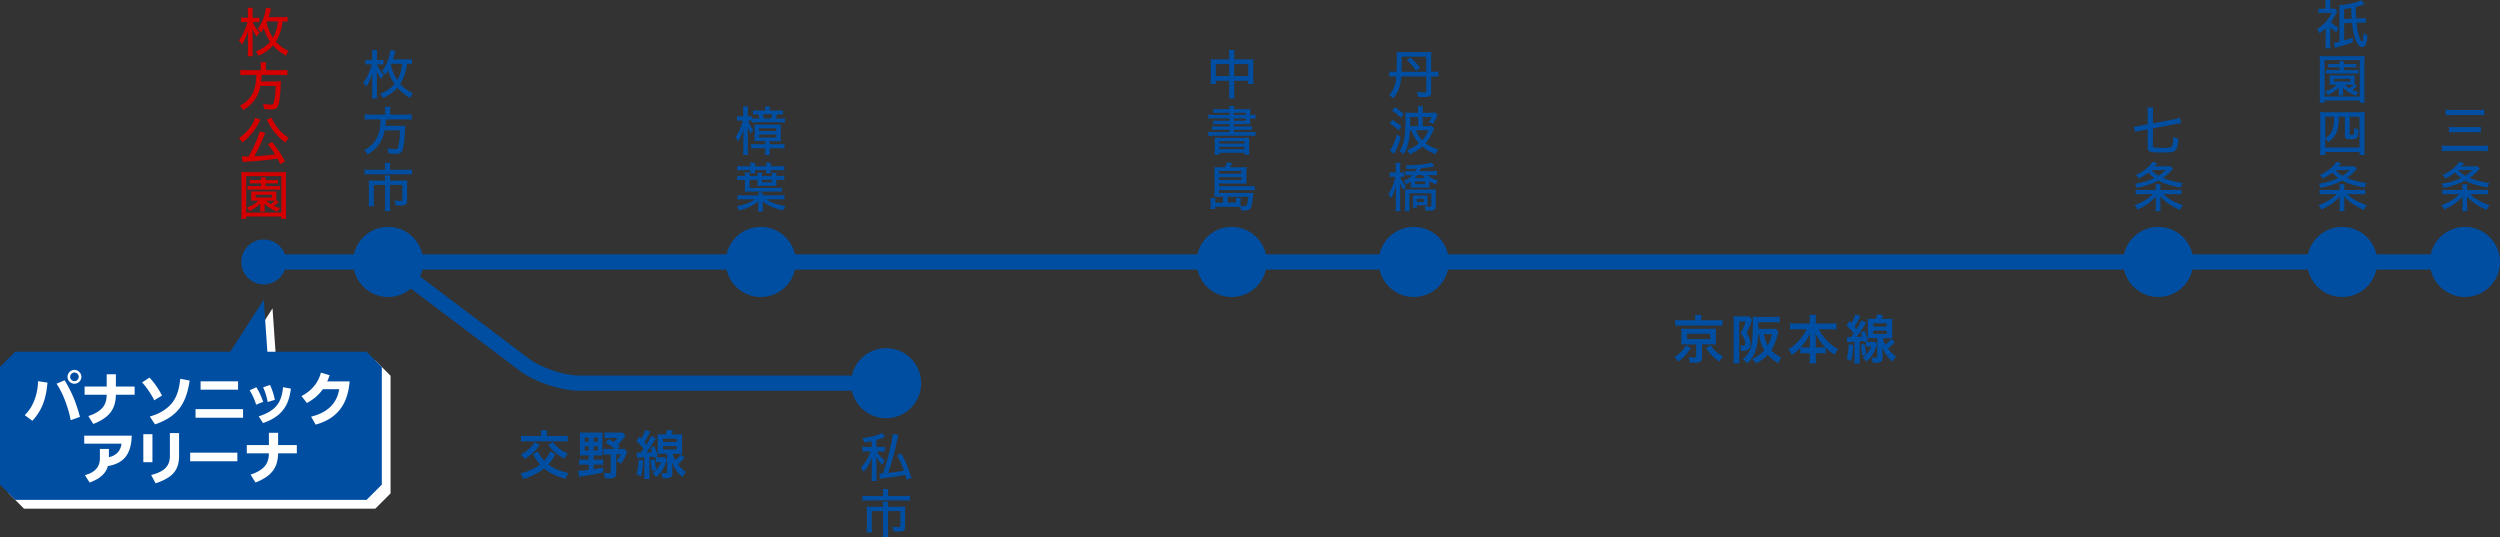 <svg id="_レイヤー_2" data-name="レイヤー 2" xmlns="http://www.w3.org/2000/svg" viewBox="0 0 465.75 100.09"><rect x="0" y="0" width="465.75" height="100.09" fill="#333333" stroke="none"/><defs><style>.cls-1{fill:#fff}.cls-2{fill:#d40000}.cls-3{fill:none;stroke:#004ea2;stroke-miterlimit:10;stroke-width:2.83px}.cls-4{fill:#004ea2}</style></defs><g id="_レイヤー_1-2" data-name="レイヤー 1"><path class="cls-4" d="M314.99 64.84c-.75 1.17-1.23 1.69-2.36 2.52a3.61 3.61 0 0 0-.7-.85c.63-.39.91-.61 1.29-.99.36-.37.54-.63.86-1.2l.91.52zm.85-5.46c0-.26-.02-.49-.06-.71h1.21c-.04.19-.06.41-.06.71v.29h2.81c.51 0 .85-.02 1.15-.06v1.09c-.27-.04-.54-.05-1.08-.05h-6.65c-.53 0-.77 0-1.06.05v-1.09c.29.04.65.06 1.18.06h2.56v-.29zm-1.76 4.77c-.43 0-.62 0-.88.03.03-.25.04-.43.04-.77v-1.93c0-.02 0-.07-.02-.14v-.12q.08 0 .23.01c.09 0 .41.02.65.02h4.71q.68 0 .89-.03c-.03.23-.04.43-.04.79v1.4c0 .34.01.51.03.77-.23-.02-.51-.03-.89-.03h-1.71v2.45c0 .76-.32.97-1.48.97h-.79c-.05-.43-.12-.68-.29-1.04.42.06.73.08 1.07.08s.4-.04.4-.21v-2.24h-1.9zm.2-.97h4.32v-1h-4.32v1zm4.42 1.14c.38.57.58.82.97 1.18.41.36.71.57 1.35.92-.3.32-.48.56-.69.94-.68-.46-.96-.7-1.46-1.21a9.7 9.7 0 0 1-1.02-1.28l.85-.55zM322.98 59.85c0-.35 0-.67-.04-.94.2.02.37.03.64.03h1.69c.32 0 .47 0 .65-.04l.51.73q-.05.09-.1.21s0 .04-.03.08c0 .02-.03.1-.07.21-.2.55-.42 1.03-.85 1.87.5.78.72 1.38.72 2.01 0 .96-.46 1.37-1.54 1.37h-.2c-.01-.5-.05-.72-.2-1 .34.03.4.03.48.03.19 0 .31-.02.36-.05.09-.06.14-.2.14-.37 0-.23-.06-.5-.16-.78-.16-.41-.31-.65-.73-1.12.43-.71.64-1.19.97-2.21h-1.21v6.78c0 .39 0 .69.05 1.01h-1.14c.04-.28.06-.63.06-1.13v-6.69zm8.35 1.94c-.07.2-.07.21-.29 1.01-.26.92-.61 1.74-1.07 2.44.52.57 1.03.94 1.88 1.36-.25.32-.37.56-.54 1.06-.94-.56-1.46-.98-1.99-1.58-.63.7-1.17 1.1-2.21 1.64-.21-.36-.43-.64-.7-.86 1.01-.45 1.66-.91 2.29-1.62-.56-.91-.78-1.59-1-3.01h-.15c-.07 1.52-.22 2.34-.56 3.25-.34.87-.71 1.44-1.47 2.23-.35-.41-.48-.53-.85-.76.79-.69 1.18-1.25 1.47-2.12.2-.56.3-1.26.36-2.45.04-.74.07-1.6.07-2.19 0-.52-.01-.9-.04-1.2.35.03.73.05 1.15.05h2.77c.47 0 .79-.02 1.1-.06v1.09c-.33-.04-.6-.05-1.07-.05h-2.89v1.26h2.44c.4 0 .63 0 .8-.04l.51.55zm-2.7.44c.17.96.37 1.56.69 2.14.38-.65.55-1.1.8-2.14h-1.49zM334.65 61.34c-.43 0-.77.02-1.17.06v-1.2c.38.05.7.07 1.17.07h2.52v-.7c0-.38-.02-.62-.06-.91h1.22c-.04.27-.06.54-.06.91v.7h2.65c.5 0 .86-.02 1.19-.07v1.2c-.43-.04-.73-.06-1.19-.06h-2.09c.46.84.92 1.48 1.47 2.06.66.69 1.36 1.23 2.14 1.64-.31.36-.48.63-.67 1.06-.63-.42-1.05-.77-1.65-1.35v1.1c-.3-.03-.57-.05-.97-.05h-.88v.67c0 .46.02.88.07 1.22h-1.24c.05-.37.07-.76.07-1.22v-.67h-.78c-.4 0-.68.02-.98.05v-1.09c-.56.59-.97.94-1.59 1.37-.2-.45-.34-.67-.66-1.03a9.158 9.158 0 0 0 3.41-3.76h-1.92zm2.52 1.87c0-.31.03-.69.08-1.1-.52 1.06-1 1.75-1.79 2.6.22.03.42.04.88.04h.83v-1.54zm2.05 1.54c.45 0 .63 0 .86-.04-.76-.76-1.2-1.36-1.9-2.6.06.41.09.8.09 1.09v1.55h.95zM344.04 62.8c.18.02.26.03.46.03h.3c.25-.32.33-.42.55-.73-.54-.68-.79-.94-1.33-1.45l.51-.84.37.39c.39-.65.67-1.24.76-1.64l.95.35c-.07.09-.11.18-.22.41-.25.5-.56 1.05-.89 1.55l.37.46c.45-.7.78-1.31.91-1.65l.88.47c-.13.19-.2.29-.34.52-.59.93-.96 1.47-1.46 2.12.57-.04.8-.05 1.07-.09-.13-.4-.14-.45-.28-.78l.72-.29c.32.78.42 1.07.62 1.83l-.77.34q-.03-.13-.06-.29l-.72.09v3.09c0 .51 0 .73.06 1.03h-1.06c.04-.33.06-.59.06-1.03v-3.02c-.06 0-.19.02-.39.03q-.74.04-.97.08l-.1-.98zm1.22 1.44c-.11 1.72-.18 2.21-.41 2.99l-.82-.42c.23-.73.3-1.2.38-2.67l.85.1zm2.08-.17c.2.86.25 1.2.33 1.95l-.78.21c-.05-.83-.1-1.26-.25-1.98l.7-.18zm.85.51c-.26 0-.39 0-.57.04v-.98c.17.03.28.04.6.04h.66c.23 0 .35 0 .46-.03l.35.46-.08.26c-.24.77-.45 1.2-.8 1.73-.33.49-.56.74-1.13 1.27-.15-.28-.34-.5-.67-.78.79-.56 1.28-1.18 1.61-2.01h-.43zm2.59-1.57c.11.46.23.76.48 1.21.41-.34.7-.64 1.05-1.09l.69.62c-.49.53-.85.87-1.27 1.21.49.64.89 1.03 1.52 1.44-.27.29-.42.51-.63.97-.47-.39-.72-.63-1.04-1.04-.41-.55-.63-.95-.97-1.79.06.6.09 1.02.09 1.32v.86c.02.62-.3.86-1.15.86h-.32c-.17-.01-.19-.01-.34-.02-.05-.44-.12-.68-.26-.99.34.06.57.08.8.08.25 0 .31-.04.31-.23v-3.41h-.83c-.34 0-.69.01-.96.03.02-.24.03-.57.03-.94v-1.77c0-.36 0-.7-.03-.96.25.03.47.04.94.04h.56c.15-.39.21-.59.27-.86l1.09.15c-.12.32-.18.47-.29.71h1.08c.49 0 .71 0 .95-.04-.03.3-.04.51-.04.97v1.77c0 .45.01.68.04.93-.27-.02-.6-.03-.93-.03h-.84zm-1.81-2.18h2.54v-.62h-2.54v.62zm0 1.38h2.54v-.62h-2.54v.62zM103.47 84.66c-.59.99-.81 1.32-1.31 1.86.98.76 2.05 1.21 3.76 1.6-.28.4-.37.59-.53 1.09-1.84-.51-2.94-1.04-4.02-1.94-1.04.84-2.34 1.5-3.88 1.97-.14-.42-.27-.65-.54-1.02 1.49-.39 2.79-.99 3.66-1.68-.53-.59-.88-1.1-1.3-1.92l.88-.56c.05.09.08.16.11.2.3.61.62 1.07 1.08 1.57.29-.3.46-.52.7-.9.21-.32.27-.43.46-.89l.93.62zm-2.93-1.78c-.49.7-.81 1.06-1.34 1.55-.48.43-.85.72-1.45 1.11-.2-.33-.39-.55-.73-.85 1.15-.6 1.88-1.26 2.59-2.32l.93.51zm.25-2c0-.25-.02-.49-.06-.71h1.21c-.04.18-.06.41-.06.71v.34h2.65c.56 0 .93-.02 1.22-.06v1.12c-.23-.04-.71-.06-1.23-.06h-6.24c-.59 0-.91.02-1.22.06v-1.12c.29.04.67.06 1.22.06h2.51v-.34zm2.21 1.47c.46.58.71.83 1.17 1.2.51.41.86.61 1.62.95-.28.32-.44.56-.63.95-.84-.46-1.22-.72-1.76-1.2-.49-.42-.75-.7-1.26-1.36l.86-.54zM108.85 84.84c-.34 0-.63 0-.84.03.03-.31.04-.65.04-.98v-2.43c0-.38-.01-.65-.04-.9.3.03.57.04.95.04h2.41c.41 0 .65 0 .9-.04-.02.25-.03.5-.03.91v2.52c0 .5 0 .68.02.88a7.73 7.73 0 0 0-.78-.03h-.88v.79h.88c.38 0 .61-.01.89-.05v1.02c-.26-.03-.5-.04-.89-.04h-.88v.86c.71-.1 1-.16 1.79-.33v.9c-1.41.33-2.16.47-3.44.67-.67.1-.75.11-1.05.17l-.2-1.14c.59 0 .95-.03 1.97-.14v-.99h-.87c-.34 0-.62 0-.91.05v-1.03c.28.04.55.05.92.05h.86v-.79h-.82zm.07-3.31v.75h.75v-.75h-.75zm0 1.62v.8h.75v-.8h-.75zm1.68-.87h.78v-.75h-.78v.75zm0 1.67h.78v-.8h-.78v.8zm4.89-.81-.47.5h.51c.41 0 .62 0 .8-.04l.53.64c-.11.23-.11.24-.22.48a9.36 9.36 0 0 1-.97 1.68c-.43-.32-.5-.37-.8-.52.36-.42.57-.74.8-1.22h-.87v3.51c0 .75-.3.96-1.36.96-.17 0-.4 0-.74-.03-.04-.42-.07-.56-.23-1.04.39.06.78.1 1 .1.24 0 .31-.06.31-.24v-3.26h-.46c-.4 0-.62 0-.89.04v-1.1c.27.03.46.04.89.04h1.23c-.43-.36-.96-.71-1.75-1.16l.56-.69c.49.27.64.35.95.54.35-.29.56-.5.75-.74h-1.54c-.35 0-.61.02-.89.05v-1.1c.26.04.54.05.96.05h1.59c.41 0 .61-.01.8-.04l.57.65c-.16.18-.23.28-.39.47-.5.63-.66.8-1.07 1.18l.4.29zM118.59 84.32c.18.02.26.03.46.03h.3c.25-.32.33-.42.55-.73-.54-.68-.79-.94-1.33-1.45l.51-.84.37.39c.39-.65.67-1.24.76-1.64l.95.35c-.07.09-.11.18-.22.41-.25.5-.56 1.05-.89 1.55l.37.46c.45-.7.78-1.31.91-1.65l.88.47c-.13.19-.2.29-.34.52-.59.93-.96 1.47-1.46 2.12.57-.04.8-.05 1.07-.09-.13-.4-.14-.45-.28-.78l.72-.29c.32.78.42 1.07.62 1.83l-.77.34q-.03-.13-.06-.29l-.72.09v3.09c0 .51 0 .73.06 1.03h-1.06c.04-.33.06-.59.06-1.03v-3.02c-.06.01-.19.02-.39.03q-.74.04-.97.08l-.1-.98zm1.22 1.44c-.11 1.72-.18 2.21-.41 2.99l-.82-.42c.23-.73.3-1.2.38-2.67l.85.1zm2.08-.17c.2.86.25 1.2.33 1.95l-.78.21c-.05-.83-.1-1.26-.25-1.98l.7-.18zm.85.51c-.26 0-.39 0-.57.04v-.98c.17.03.28.04.6.04h.66c.23 0 .35-.01.46-.03l.35.46-.08.26c-.24.77-.45 1.2-.8 1.73-.33.49-.56.74-1.13 1.27-.15-.28-.34-.5-.67-.78.79-.56 1.28-1.18 1.61-2.01h-.43zm2.59-1.57c.11.46.23.76.48 1.21.41-.34.7-.64 1.05-1.09l.69.62c-.49.53-.85.87-1.27 1.21.49.64.89 1.03 1.52 1.44-.27.29-.42.51-.63.97-.47-.39-.72-.63-1.04-1.04-.41-.55-.63-.95-.97-1.79.06.6.09 1.02.09 1.32v.86c.02.62-.3.86-1.15.86h-.32c-.17 0-.19 0-.34-.02-.05-.44-.12-.68-.26-.99.34.06.57.08.8.08.25 0 .31-.04.31-.23v-3.41h-.83c-.34 0-.69 0-.96.03.02-.24.03-.57.03-.94v-1.77c0-.36 0-.7-.03-.96.25.03.47.04.94.04h.56c.15-.39.21-.59.27-.86l1.09.15c-.12.32-.18.47-.29.71h1.08c.49 0 .71-.01.95-.04-.03.3-.04.51-.04.97v1.77c0 .45.01.68.04.93-.27-.02-.6-.03-.93-.03h-.84zm-1.81-2.18h2.54v-.62h-2.54v.62zm0 1.38h2.54v-.62h-2.54v.62z"/><path class="cls-3" d="M49.14 48.8h410.08"/><path class="cls-4" d="M44.96 48.8c0-2.31 1.87-4.18 4.18-4.18s4.18 1.87 4.18 4.18-1.87 4.18-4.18 4.18-4.18-1.87-4.18-4.18zM70.24 11.98c.3.78.69 1.39 1.29 1.97-.17.17-.37.48-.52.78-.39-.53-.66-1.01-.85-1.54.03.51.05.87.05 1.25v2.91c0 .46.02.77.06 1.01h-.98c.04-.2.06-.58.06-1V15.2c0-.54 0-1.15.04-1.65-.3 1.05-.69 1.94-1.18 2.65-.15-.31-.33-.57-.55-.79.66-.8 1.34-2.25 1.6-3.43h-.39c-.31 0-.63.02-.8.05v-.89c.2.03.49.05.82.05h.45v-.99c0-.37 0-.65-.05-.87h.98c-.05.24-.06.49-.06.87v.99h.48c.34 0 .52-.01.77-.05v.88c-.27-.03-.46-.04-.76-.04h-.46zm6.51-.06c-.21-.03-.51-.05-.94-.05-.17 1.47-.6 2.77-1.25 3.75.65.75 1.4 1.31 2.38 1.76-.15.16-.35.52-.5.88-1.06-.61-1.66-1.09-2.41-1.93-.66.78-1.56 1.43-2.7 1.95-.13-.3-.33-.6-.52-.8 1.09-.41 1.99-1.02 2.69-1.84-.53-.78-.97-1.72-1.18-2.51-.19.32-.28.46-.53.79-.15-.23-.34-.43-.62-.69.77-.9 1.42-2.54 1.54-3.91l.96.17c-.04.12-.08.24-.16.57-.08.31-.21.77-.29 1.01h2.49c.46 0 .82-.02 1.04-.06v.91zm-3.82-.05c-.04.08-.07.16-.11.25.21.97.61 1.9 1.2 2.79.5-.89.79-1.81.92-3.04h-2.01zM71.75 20.71c0-.37-.02-.62-.07-.83h1.07c-.04.17-.06.48-.06.83v.65h2.82c.5 0 .92-.02 1.19-.07v1.01c-.24-.04-.58-.06-1.16-.06h-3.63c-.05.62-.05.66-.12 1.2h2.7c.52 0 .82-.01 1.02-.05v.1c-.03.11-.04.2-.05.65-.05 1.36-.18 2.63-.36 3.37-.21.92-.49 1.15-1.37 1.15-.36 0-.8-.02-1.36-.08-.04-.43-.08-.6-.23-.95.57.09 1.03.14 1.47.14s.51-.1.65-.79c.15-.68.21-1.37.26-2.69h-2.86c-.36 1.98-1.36 3.4-3.18 4.5a2.53 2.53 0 0 0-.66-.79c1.26-.64 2.26-1.74 2.65-2.92.27-.78.42-1.73.45-2.84h-1.8c-.47 0-.95.02-1.18.06v-1.01c.29.05.71.07 1.18.07h2.63v-.65zM71.74 31.11c0-.31-.03-.64-.06-.77h1.05c-.04.18-.07.48-.07.77v.53h2.89c.49 0 .92-.02 1.19-.07v.95c-.25-.04-.58-.06-1.16-.06h-6.52c-.42 0-.92.02-1.16.06v-.95c.3.05.72.07 1.18.07h2.66v-.53zm0 2.32c0-.29-.02-.53-.04-.74h.99c-.02.12-.04.38-.04.75v.2h2.29c.41 0 .69-.01.94-.04-.03.22-.04.49-.04.83v2.85c0 .79-.25.99-1.25.99-.29 0-.38 0-.89-.04-.05-.37-.09-.54-.23-.89.44.06.8.1 1.01.1.39 0 .48-.05.48-.29v-2.71h-2.31v3.74c0 .46.02.82.07 1.14h-1.05c.05-.35.07-.7.07-1.14v-3.74h-2.11v2.87c0 .51.02.83.06 1.11h-1.02c.04-.3.06-.68.06-1.11v-2.88c0-.28-.02-.61-.04-.83.25.03.58.04.98.04h2.07v-.21z"/><path class="cls-2" d="M47.08 4.1c.3.78.69 1.39 1.29 1.97-.17.17-.37.48-.52.78-.39-.53-.66-1.01-.85-1.54.03.51.05.87.05 1.25v2.91c0 .46.02.77.06 1.01h-.98c.04-.2.06-.58.06-1V7.32c0-.54 0-1.15.04-1.65-.3 1.05-.69 1.94-1.18 2.65-.15-.31-.33-.57-.55-.79.66-.8 1.34-2.25 1.6-3.43h-.39c-.31 0-.63.02-.8.05v-.89c.2.03.49.05.82.05h.45v-.99c0-.37 0-.65-.05-.87h.98c-.05.24-.06.49-.06.87v.99h.48c.34 0 .52 0 .77-.05v.88c-.27-.03-.46-.04-.76-.04h-.46zm6.5-.06c-.21-.03-.51-.05-.94-.05-.17 1.47-.6 2.77-1.25 3.75.65.75 1.4 1.31 2.38 1.76-.15.16-.35.52-.5.88-1.06-.61-1.66-1.09-2.41-1.93-.66.78-1.56 1.43-2.7 1.95-.13-.3-.33-.6-.52-.8 1.09-.41 1.99-1.02 2.69-1.84-.53-.78-.97-1.72-1.18-2.51-.19.32-.28.46-.53.79-.15-.23-.34-.43-.62-.69.77-.9 1.42-2.54 1.54-3.91l.96.17c-.04.12-.08.24-.16.57-.08.31-.21.77-.29 1.01h2.49c.46 0 .82-.02 1.04-.06v.91zm-3.81-.05c-.04.08-.07.16-.11.25.21.97.61 1.9 1.2 2.79.5-.89.79-1.81.92-3.04h-2.01zM48.59 12.43c0-.37-.02-.62-.07-.83h1.07c-.04.17-.06.48-.06.83v.65h2.82c.5 0 .92-.02 1.19-.07v1.01c-.24-.04-.58-.06-1.16-.06h-3.63c-.05.62-.05.66-.12 1.2h2.7c.52 0 .82-.01 1.02-.05v.1c-.03.11-.04.2-.05.65-.05 1.36-.18 2.63-.36 3.37-.21.92-.49 1.15-1.37 1.15-.36 0-.8-.02-1.36-.08-.04-.43-.08-.6-.23-.95.57.09 1.03.14 1.47.14s.51-.1.65-.79c.15-.68.21-1.37.26-2.69H48.5c-.36 1.98-1.36 3.4-3.18 4.5a2.53 2.53 0 0 0-.66-.79c1.26-.64 2.26-1.74 2.65-2.92.27-.78.42-1.73.45-2.84h-1.8c-.47 0-.95.02-1.18.06v-1.01c.29.05.71.07 1.18.07h2.63v-.65zM48.27 22.79a10.71 10.71 0 0 1-3.12 3.76c-.18-.31-.41-.6-.64-.82 1.39-.89 2.77-2.63 3.01-3.81l1.01.38s-.04.06-.04.07c0 .01-.02.03-.04.07l-.06.1c-.03.07-.06.12-.08.15l-.04.1zm3.96 7.79c-.24-.49-.35-.71-.54-1.04-1.5.24-3.43.44-5.34.55-.73.04-.83.04-1.13.1l-.18-1.05c.21 0 .51.02.79.02.17 0 .2 0 .49-.01.89-1.52 1.9-3.83 2.04-4.67l1.07.29c-.06.12-.11.23-.19.44-.67 1.62-1.28 2.92-1.86 3.9 1.5-.07 2.71-.18 3.86-.35-.45-.72-.76-1.15-1.34-1.86l.79-.45c1.05 1.34 1.75 2.4 2.41 3.61l-.87.52zm-1.61-8.67c.1.42.63 1.36 1.1 1.93.6.74 1.25 1.32 2.07 1.84-.26.28-.45.55-.63.89-1.46-1.11-2.46-2.3-3.23-3.83-.09-.21-.16-.34-.22-.44l.91-.39zM52.41 40.76v-.43h-6.56v.43h-.92c.04-.26.06-.7.06-1.24v-6.3c0-.51-.02-.84-.06-1.19.24.03.7.05 1.15.05h6.08c.46 0 .91-.02 1.16-.05-.04.36-.05.72-.05 1.19v6.31c0 .58.02 1.03.06 1.23h-.92zm-6.55-1.15h6.55v-6.8h-6.55v6.8zm6.07-1.98c-.47.41-.6.51-.91.72.35.16.63.26 1.19.41-.22.24-.38.45-.53.69-1.1-.45-1.89-.97-2.4-1.55 0 .14.02.3.02.47v.43c0 .26 0 .47.04.61h-.89c.02-.14.04-.4.04-.61v-.43c0-.1 0-.25.02-.45-.48.5-1.2 1-2.02 1.4-.17-.28-.32-.46-.54-.64.91-.33 1.65-.75 2.21-1.29h-1.38c.02-.14.03-.31.03-.53v-.67c0-.23 0-.39-.03-.55.2.03.32.03.66.03h3.4c.33 0 .45 0 .65-.03-.02.19-.02.3-.02.55v.67c0 .24 0 .29.02.48l.44.27zm-4.57-3.46c-.37 0-.63 0-.82.04v-.7c.22.03.42.04.82.04h1.29c0-.23-.01-.34-.04-.51h.91c-.02.11-.03.23-.04.51h1.5c.36 0 .6-.01.8-.04v.7c-.18-.03-.42-.04-.79-.04h-1.51v.51h1.91c.37 0 .57 0 .77-.05v.74c-.21-.04-.41-.05-.76-.05h-4.5c-.34 0-.59.02-.78.05v-.74c.2.04.42.05.79.05h1.74v-.51h-1.29zm.26 2.63h3.06v-.51h-3.06v.51zm1.98.59c.26.24.5.42.86.65.22-.13.58-.45.76-.65H49.6z"/><circle class="cls-4" cx="72.31" cy="48.8" r="6.53"/><path class="cls-4" d="M140.08 22.49c-.13-.02-.38-.03-.54-.03h-.18c.19.58.64 1.36.98 1.71-.19.21-.38.46-.49.67-.31-.54-.42-.8-.58-1.24.03.35.04.54.05 1.49v2.6c0 .5.02.96.06 1.17h-.95c.04-.24.05-.64.06-1.17v-2.98c0-.06.01-.18.02-.34l.02-.43c-.22.92-.6 1.78-1.03 2.38-.18-.35-.31-.55-.5-.77.56-.64 1.09-1.84 1.38-3.09h-.45c-.28 0-.47.02-.62.04v-.87c.17.03.34.04.63.04h.53v-.83c0-.54 0-.8-.05-1.02h.94c-.03.21-.05.57-.05 1.01v.84h.21c.22 0 .41 0 .56-.04v.42c.19.03.55.04.84.04h.6c-.09-.31-.17-.57-.27-.8h-.09c-.34 0-.72.02-.88.04v-.77c.22.03.63.05 1.01.05h1.27v-.19c0-.23 0-.42-.04-.59h.92c-.03.16-.04.37-.04.59v.19h1.45c.38 0 .78-.02 1.01-.05v.77c-.21-.03-.59-.04-1.01-.04h-.05c-.12.32-.24.61-.34.8h.82c.41 0 .7 0 .95-.05v.79c-.21-.03-.67-.05-1.02-.05h-4.75c-.07 0-.2.02-.39.04v-.33zm2.48 3.78h-1.1c-.32 0-.62 0-.9.03.03-.3.03-.36.04-.82v-1.43c0-.39-.02-.68-.04-.86.2.02.52.03.92.03H145.5c-.03.18-.04.47-.04.83v1.4c0 .41 0 .68.04.88-.23-.02-.5-.03-.9-.03h-1.21v.56h1.69c.5 0 .87-.02 1.06-.05v.86c-.22-.04-.66-.06-1.09-.06h-1.66v.28c0 .4.02.79.05.99h-.94c.04-.23.06-.54.06-.98v-.29H141c-.47 0-.83.02-1.07.06v-.85c.23.03.51.04 1.03.04h1.6v-.56zm-1.14-1.85h3.21v-.54h-3.21v.54zm0 1.2h3.21v-.56h-3.21v.56zm2.21-3.53c.1-.2.24-.56.31-.8h-1.84c.12.31.2.57.26.8h1.27zM145 36.4c.47 0 .9-.02 1.14-.06v.84c-.27-.04-.65-.06-1.14-.06h-2.24c.72.56 2.15 1.08 3.57 1.29-.15.18-.37.53-.48.8-1.69-.41-2.93-.98-3.76-1.73v.13c0 .11 0 .2.02.29V38.52c0 .43.01.63.06.86h-.97c.04-.25.06-.5.06-.86v-.34c.01-.3.03-.54.04-.7-.87.76-2.09 1.36-3.57 1.74-.13-.3-.3-.55-.5-.76 1.33-.24 2.68-.76 3.42-1.34h-2.13c-.46 0-.84.02-1.12.06v-.84c.22.04.62.06 1.12.06h2.75v-.05c0-.2-.01-.35-.04-.47h.91c-.02.16-.03.2-.04.46v.06h2.89zm.01-3.6c.53 0 .87-.02 1.1-.06v.81c-.23-.03-.61-.05-1.1-.05h-.39v.5c0 .27 0 .52.04.64-.22-.02-.58-.03-.94-.03h-1.66c-.34 0-.6 0-.94.03.02-.14.03-.34.03-.59v-.55h-1.51v1.52h4.94c.58 0 .87 0 1.08-.05v.76c-.29-.04-.58-.05-1.06-.05h-4.92c-.43 0-.64.01-.93.03.02-.19.03-.47.03-.74V33.5h-.35c-.49 0-.85.02-1.1.05v-.81c.22.04.54.06 1 .06h.45c0-.27 0-.48-.04-.64h.93c-.02.17-.03.37-.03.64h1.51c0-.26-.01-.43-.04-.61h.88c-.02.18-.03.39-.03.61h1.85c0-.24 0-.41-.03-.61h.89c-.03.16-.05.4-.05.61h.39zm-4.36-1.04c0 .25 0 .39.02.53h-.91c.02-.11.04-.33.04-.53v-.06h-1.34c-.45 0-.85.02-1.12.05v-.83c.26.04.66.06 1.12.06h1.34v-.12c0-.18-.02-.4-.05-.56h.94c-.03.22-.04.34-.04.56v.12h2.09v-.12c0-.2 0-.37-.05-.56h.95c-.04.21-.05.36-.05.56v.12h1.4c.46 0 .87-.02 1.12-.06v.83c-.27-.03-.67-.05-1.12-.05h-1.4v.06c0 .22 0 .36.03.53h-.91c.02-.17.03-.31.03-.53v-.06h-2.09v.06zm1.31 2.21h1.85v-.47h-1.85v.47zM162.42 82.18c-.43.09-.73.15-1.4.26-.05-.24-.19-.56-.34-.81 1.51-.16 3.04-.57 3.64-.98l.57.77c-.16.06-.36.13-.61.23-.25.09-.64.22-1 .31v1.31h.69c.4 0 .7-.02.88-.06v.94c-.21-.03-.55-.05-.89-.05h-.61c.39.69.86 1.23 1.46 1.67-.14.2-.32.54-.43.84-.46-.43-.8-.9-1.15-1.55 0 .12 0 .23.02.27 0 .15.01.51.03 1.09v1.96c0 .68 0 .92.06 1.22h-.99c.05-.32.07-.71.07-1.22V85.81c0-.31 0-.32.02-.58-.43 1.18-.83 1.87-1.57 2.68-.15-.36-.27-.56-.49-.83.78-.74 1.46-1.85 1.8-2.98h-.63c-.36 0-.67.02-.89.05v-.94c.21.04.53.06.93.06h.81v-1.09zm4.97-1.14c-.04.09-.09.27-.15.55-.57 2.65-1.12 4.65-1.79 6.53.96-.1 2.31-.3 2.96-.43-.25-.8-.93-2.31-1.28-2.88l.79-.3c.79 1.4 1.35 2.73 1.88 4.52l-.91.32c-.11-.44-.15-.59-.24-.89-1.32.27-1.96.37-4.36.68-.12 0-.13.02-.2.03l-.11.02-.18-.97h.14c.21 0 .27 0 .56-.02.84-2.29 1.78-6.09 1.82-7.35l1.07.19zM164.52 91.88c0-.31-.03-.64-.06-.77h1.05c-.04.18-.07.48-.07.77v.53h2.89c.49 0 .92-.02 1.19-.07v.95c-.25-.04-.58-.06-1.16-.06h-6.52c-.42 0-.92.02-1.16.06v-.95c.3.05.72.07 1.18.07h2.66v-.53zm0 2.32c0-.29-.02-.53-.04-.74h.99c-.02.12-.04.38-.04.75v.2h2.29c.41 0 .69 0 .94-.04-.03.22-.04.49-.04.83v2.85c0 .79-.25.99-1.25.99-.29 0-.38 0-.89-.04-.05-.37-.09-.54-.23-.89.44.06.8.1 1.01.1.39 0 .48-.05.48-.29v-2.71h-2.31v3.74c0 .46.02.82.07 1.14h-1.05c.05-.35.07-.7.07-1.14v-3.74h-2.11v2.87c0 .51.02.83.06 1.11h-1.02c.04-.3.06-.68.06-1.11V95.2c0-.28-.02-.61-.04-.83.25.03.58.04.98.04h2.07v-.21z"/><circle class="cls-4" cx="141.73" cy="48.8" r="6.53"/><path class="cls-4" d="M463.5 28.18c-.32-.05-.63-.07-1.25-.07h-6c-.61 0-.97.02-1.33.07V27.1c.31.04.69.06 1.3.06h6.01c.52 0 .93-.02 1.27-.06v1.08zm-7.88-7.76c.25.05.65.07 1.2.07h4.75c.55 0 .96-.02 1.24-.07v1.06c-.32-.04-.69-.06-1.24-.06h-4.74c-.57 0-.94.02-1.21.06v-1.06zm.62 3.21c.23.04.61.06 1.08.06h3.77c.41 0 .84-.02 1.09-.06v1.04c-.33-.04-.62-.05-1.08-.05h-3.76c-.48 0-.85.02-1.1.05v-1.04zM462.42 35.4c.53 0 .87-.02 1.11-.05v.88c-.26-.04-.73-.06-1.16-.06h-2.18c.7.78 2.18 1.61 3.61 2.04-.22.3-.33.49-.51.9-1.5-.61-2.93-1.58-3.7-2.53.02.34.03.57.03.79v1.02c0 .49 0 .68.07.94h-1c.05-.26.07-.51.07-.94v-1.01c0-.2.01-.44.02-.78-.82.99-1.92 1.77-3.46 2.45-.09-.28-.29-.61-.5-.85 1.26-.38 2.65-1.22 3.38-2.03h-2.03c-.41 0-.91.02-1.15.06v-.88c.22.03.49.05.98.05h2.76v-.43c0-.32 0-.43-.05-.65h.96c-.04.17-.05.37-.05.65v.43h2.8zm-.42-3.96c-.09.07-.09.08-.2.2-.59.63-1.14 1.12-1.72 1.5 1 .43 2.44.81 3.72.96-.18.26-.31.52-.41.84-1.79-.31-3.26-.78-4.13-1.31-1.21.63-2.59 1.1-4.05 1.37-.08-.31-.17-.51-.35-.78 1.2-.14 2.68-.57 3.66-1.06a7.25 7.25 0 0 1-1.14-1.02c-.59.48-1.14.82-1.81 1.11-.1-.23-.26-.45-.51-.68 1.27-.49 2.51-1.47 3.06-2.41l.96.21c-.09.11-.27.32-.55.62h2.08c.49 0 .63 0 .88-.06l.51.51zm-4.04.24c.42.46.78.76 1.32 1.07.54-.34.92-.64 1.34-1.07h-2.66z"/><circle class="cls-4" cx="459.22" cy="48.8" r="6.53"/><path class="cls-4" d="M434.12 7.97c0 .5 0 .77.06 1.04h-.98c.04-.25.06-.56.06-1.04V5.25c-.37.36-.67.61-1.15.96-.09-.24-.31-.65-.44-.8 1.16-.67 2.14-1.75 2.72-3.01h-1.66c-.36 0-.61.01-.79.04v-.86c.17.03.43.04.79.04h.52V.78c0-.27-.02-.57-.06-.78h.98c-.03.21-.05.44-.05.78v.84h.36c.35 0 .45 0 .56-.03l.4.51c-.08.13-.1.16-.19.34-.32.65-.63 1.16-1.01 1.68.38.39.86.75 1.43 1.09-.09.12-.29.51-.4.79-.52-.35-.87-.65-1.15-.97v2.94zm2.59-3.63v3.21c.49-.14.87-.27 1.63-.55v.86c-1.09.41-1.95.69-2.94.94-.18.05-.23.07-.42.13l-.18-.96c.28-.02.56-.07 1.04-.19V1.85c0-.43 0-.66-.04-.89 1.43-.05 3.44-.5 4.12-.93l.62.8h-.1s-.03.03-.08.04c0 0-.05.02-.12.04l-.08.02c-.66.21-.85.26-1.3.37.02.88.05 1.46.1 2.14l.84-.03c.46-.02.71-.04.94-.08l.02.9c-.18-.01-.32-.02-.47-.02h-.48l-.79.03c.12 1.17.31 2.14.55 2.77.19.47.37.76.49.76.14 0 .22-.47.29-1.69.16.2.45.43.72.58-.12.97-.21 1.4-.38 1.72-.12.25-.34.39-.62.39-.5 0-.99-.62-1.36-1.7-.25-.75-.39-1.53-.51-2.8l-1.49.05zm1.42-.86c-.06-.76-.07-.94-.1-2-.45.09-.72.13-1.33.2v1.84l1.43-.04zM439.62 19.15v-.43h-6.56v.43h-.92c.04-.26.06-.7.06-1.24v-6.3c0-.51-.02-.84-.06-1.19.24.03.7.05 1.15.05h6.08c.46 0 .91-.02 1.16-.05-.04.36-.05.72-.05 1.19v6.31c0 .58.02 1.03.06 1.23h-.92zM433.07 18h6.55v-6.8h-6.55V18zm6.07-1.98c-.47.41-.6.51-.91.72.35.16.63.26 1.19.41-.22.24-.38.45-.53.69-1.1-.45-1.89-.97-2.4-1.55 0 .14.02.3.02.47v.43c0 .26 0 .47.04.61h-.89c.02-.14.04-.4.04-.61v-.43c0-.1 0-.25.02-.45-.48.5-1.2 1-2.02 1.4-.17-.28-.32-.46-.54-.64.91-.33 1.65-.75 2.21-1.29h-1.38c.02-.14.03-.31.03-.53v-.67c0-.23 0-.39-.03-.55.2.03.32.03.66.03h3.4c.33 0 .45 0 .65-.03-.02.19-.02.3-.02.55v.67c0 .24 0 .29.02.48l.44.27zm-4.57-3.47c-.37 0-.63 0-.82.04v-.7c.22.03.42.04.82.04h1.29c0-.23-.01-.34-.04-.51h.91c-.02.11-.03.23-.04.51h1.5c.36 0 .6-.01.8-.04v.7c-.18-.03-.42-.04-.79-.04h-1.51v.51h1.91c.37 0 .57 0 .77-.05v.74c-.21-.04-.41-.05-.76-.05h-4.5c-.34 0-.59.02-.78.05v-.74c.2.04.42.05.79.05h1.74v-.51h-1.29zm.26 2.64h3.06v-.51h-3.06v.51zm1.98.59c.26.24.5.42.86.65.22-.13.58-.45.76-.65h-1.62zM432.27 22.05c-.01-.68-.02-.84-.06-1.19.24.03.64.05 1.15.05h6.03c.47 0 .86-.02 1.16-.05-.03.3-.05.72-.05 1.19v5.7c0 .58.01.88.05 1.13h-.96v-.56h-6.4v.56h-.98c.04-.27.06-.58.06-1.14v-5.69zm.92 5.43h6.39v-5.75h-1.85v3.14c0 .24 0 .25.38.25.28 0 .38-.05.42-.2.04-.17.07-.6.07-1.06v-.05c.24.14.52.25.78.3-.09 1.69-.19 1.82-1.43 1.82-.93 0-1.1-.12-1.1-.77v-3.43h-1.12c-.03 2.56-.46 3.63-1.92 4.74-.11-.2-.44-.55-.62-.67v1.68zm0-1.73c.61-.39.94-.75 1.25-1.38.28-.56.39-1.3.4-2.64h-1.65v4.02zM439.54 35.4c.53 0 .87-.02 1.11-.05v.88c-.26-.04-.73-.06-1.16-.06h-2.18c.7.78 2.18 1.61 3.61 2.04-.22.3-.33.49-.51.9-1.5-.61-2.93-1.58-3.7-2.53.02.34.03.57.03.79v1.02c0 .49 0 .68.07.94h-1c.05-.26.07-.51.07-.94v-1.01c0-.2.01-.44.02-.78-.82.99-1.92 1.77-3.46 2.45-.09-.28-.29-.61-.5-.85 1.26-.38 2.65-1.22 3.38-2.03h-2.03c-.41 0-.91.02-1.15.06v-.88c.22.03.49.05.98.05h2.76v-.43c0-.32 0-.43-.05-.65h.96c-.04.17-.05.37-.05.65v.43h2.8zm-.42-3.96c-.09.07-.09.08-.2.2-.59.63-1.14 1.12-1.72 1.5 1 .43 2.44.81 3.72.96-.18.26-.31.52-.41.84-1.79-.31-3.26-.78-4.13-1.31-1.21.63-2.59 1.1-4.05 1.37-.08-.31-.17-.51-.35-.78 1.2-.14 2.68-.57 3.66-1.06a7.25 7.25 0 0 1-1.14-1.02c-.59.48-1.14.82-1.81 1.11-.1-.23-.26-.45-.51-.68 1.27-.49 2.51-1.47 3.06-2.41l.96.21c-.09.11-.27.32-.55.62h2.08c.49 0 .63 0 .88-.06l.51.51zm-4.03.24c.42.46.78.76 1.32 1.07.54-.34.92-.64 1.34-1.07h-2.66z"/><circle class="cls-4" cx="436.35" cy="48.8" r="6.53"/><path class="cls-4" d="M400.12 21.17c0-.38-.03-.92-.06-1.13h1.09c-.03.25-.06.76-.06 1.13v1.81l3.95-.75c.43-.08.88-.19 1.11-.28l.19 1.03c-.27 0-.61.05-1.1.14l-4.15.79v3.25c0 .18.04.26.15.29.17.06.81.1 1.51.1.65 0 1.25-.04 1.52-.1.31-.06.39-.16.47-.52.08-.34.12-.74.17-1.46.38.21.62.3.95.37-.29 2.52-.36 2.57-3.22 2.57-2.26 0-2.52-.11-2.52-1.07v-3.25l-1.3.25c-.55.1-.81.16-1.08.26l-.19-1.02c.25 0 .71-.06 1.13-.14l1.44-.28v-1.99zM405.28 35.4c.53 0 .87-.02 1.11-.05v.88c-.26-.04-.73-.06-1.16-.06h-2.18c.7.78 2.18 1.61 3.61 2.04-.22.3-.33.49-.51.9-1.5-.61-2.93-1.58-3.7-2.53.02.34.03.57.03.79v1.02c0 .49 0 .68.07.94h-1c.05-.26.07-.51.07-.94v-1.01c0-.2.01-.44.02-.78-.82.99-1.92 1.77-3.46 2.45-.09-.28-.29-.61-.5-.85 1.26-.38 2.65-1.22 3.38-2.03h-2.03c-.41 0-.91.02-1.15.06v-.88c.22.03.49.05.98.05h2.76v-.43c0-.32 0-.43-.05-.65h.96c-.04.17-.05.37-.05.65v.43h2.8zm-.42-3.96c-.09.07-.09.08-.2.2-.59.63-1.14 1.12-1.72 1.5 1 .43 2.44.81 3.72.96-.18.26-.31.52-.41.84-1.79-.31-3.26-.78-4.13-1.31-1.21.63-2.59 1.1-4.05 1.37-.08-.31-.17-.51-.35-.78 1.2-.14 2.68-.57 3.66-1.06a7.25 7.25 0 0 1-1.14-1.02c-.59.48-1.14.82-1.81 1.11-.1-.23-.26-.45-.51-.68 1.27-.49 2.51-1.47 3.06-2.41l.96.21c-.09.11-.27.32-.55.62h2.08c.49 0 .63 0 .88-.06l.51.51zm-4.04.24c.42.46.78.76 1.32 1.07.54-.34.92-.64 1.34-1.07h-2.66z"/><circle class="cls-4" cx="402.08" cy="48.8" r="6.53"/><path class="cls-4" d="M261.06 14.24c-.14 1.87-.55 2.96-1.55 4.11-.2-.26-.51-.53-.74-.67.83-.81 1.25-1.88 1.37-3.44h-.36c-.39 0-.65.02-.94.06v-.99c.27.04.54.06.99.06h.35c0-.57.02-1.06.02-1.25.02-.67.03-1.11.03-1.33 0-.46-.02-.77-.05-1.12.27.03.66.04 1.09.04h4.27c.49 0 .89 0 1.12-.04-.03.28-.04.59-.04 1.05v2.65h.35c.47 0 .77-.02 1-.06v.99c-.25-.04-.56-.06-.99-.06h-.36v2.91c0 .76-.23.92-1.31.92-.37 0-.69 0-1.11-.04-.05-.31-.14-.64-.26-.92.57.08 1.01.12 1.39.12.32 0 .39-.04.39-.26v-2.73h-4.66zm4.66-3.7h-4.59v1.14c0 .74 0 1.2-.03 1.69h4.62v-2.83zm-1.88 2.67c-.37-.61-1.13-1.48-1.75-1.99l.67-.51c.7.61 1.28 1.23 1.78 1.92l-.7.58zM259.41 22.34c.6.35 1.13.73 1.68 1.19l-.51.75c-.57-.53-1-.85-1.68-1.26l.51-.68zm1.55 3.23c-.34 1.18-.68 2.04-1.25 3.12l-.77-.66c.41-.47.97-1.75 1.31-2.99l.71.53zm-.01-3.63c-.41-.45-1.01-.95-1.62-1.33l.58-.65c.61.41 1.09.8 1.61 1.3l-.57.68zm1.72 2.32c-.08 1.96-.47 3.42-1.21 4.48-.21-.25-.42-.42-.74-.6.86-1.23 1.12-2.57 1.12-5.8 0-.72 0-1.09-.04-1.38.22.03.58.05.99.05h1.41v-.29c0-.47-.02-.77-.06-.95h.96c-.04.18-.06.46-.06.96v.28h1.4c.56 0 .81-.01.96-.05l.44.45c-.06.1-.1.18-.19.37-.28.61-.46.97-.66 1.29-.3-.14-.45-.19-.82-.28.26-.36.4-.61.56-.99h-1.69v1.7h.91c.38 0 .63 0 .78-.04l.48.47c-.09.16-.09.17-.21.43-.39.9-.81 1.59-1.44 2.32.55.44 1.53.92 2.4 1.18-.23.26-.36.47-.54.86-.93-.37-1.82-.89-2.45-1.45-.59.56-1.49 1.13-2.32 1.48-.09-.26-.27-.54-.52-.8.78-.26 1.55-.7 2.24-1.26a6.825 6.825 0 0 1-1.43-2.43h-.27zm1.53-.76v-1.7h-1.49v1.7h1.5zm-.41.76c.27.73.64 1.32 1.17 1.87.49-.55.86-1.14 1.16-1.87h-2.33zM260.03 31.34c0-.51-.01-.8-.05-1.01h.92c-.03.19-.05.55-.05 1.01v.81h.15c.28 0 .46-.01.61-.04v.84c-.16-.02-.39-.03-.6-.03h-.12c.13.55.58 1.31 1.05 1.78-.15.17-.27.34-.47.68-.24-.33-.5-.83-.66-1.25 0 .29 0 .33.02.6.01.61.01.68.02.81v2.63c0 .57.02.93.05 1.17h-.92c.03-.26.05-.64.06-1.17v-2.32l.02-.72c0-.11.02-.28.04-.59-.29 1.07-.55 1.72-.96 2.4-.17-.34-.27-.51-.5-.78.55-.74 1.04-1.96 1.31-3.24h-.38c-.27 0-.53.02-.66.04v-.85c.13.03.35.04.66.04h.46v-.81zm6.6.56c.38 0 .87-.03 1.06-.06v.83c-.22-.03-.7-.05-1-.05h-.77c.47.46 1.13.79 2 1.01-.17.2-.32.45-.43.71-.62-.26-.81-.36-1.2-.61v.54c0 .32 0 .34.02.67-.19 0-.37-.02-.68-.02h-2.13c-.3 0-.47 0-.67.02.01-.06.01-.12.01-.13v-.09c0-.08.02-.27.02-.45v-.49c-.29.21-.5.35-.88.56-.13-.24-.26-.42-.46-.63.69-.28 1.21-.62 1.64-1.09h-.56c-.36 0-.61 0-.8.04v-.81c.24.03.53.05.89.05h.98c.1-.19.13-.26.23-.49-.79.04-1.38.06-1.77.08-.02-.18-.16-.5-.3-.7h.56c.75 0 1.96-.08 2.69-.18.81-.11 1.2-.19 1.63-.34l.53.72c-.06 0-.12 0-.14.02-.04 0-.12.02-.25.05-.4.08-1.55.23-2.08.27-.09.19-.19.4-.28.56h2.14zm-4.91 7.42c.03-.25.05-.65.05-1.12v-2.05c0-.39 0-.64-.04-.88.17.03.5.04.86.04h3.95c.43 0 .81-.02.97-.05-.03.27-.04.63-.04.97v2.22c0 .33-.11.56-.3.66-.19.1-.41.13-.88.13h-.72c-.03-.33-.08-.54-.18-.82.44.05.71.07.99.07.24 0 .28-.04.28-.3v-2.17h-4.08v2.23c0 .61.01.92.04 1.08h-.9zm1.54-2.26c0-.32 0-.48-.03-.66.14.02.3.03.64.03h1.48c.33 0 .48 0 .62-.03-.02.16-.02.28-.02.65v.63c0 .38 0 .45.02.58-.18-.02-.26-.02-.54-.02h-1.5v.46h-.7c0-.14.03-.41.03-.72v-.92zm.78-4.44c-.16.22-.31.39-.51.58h2.03c-.27-.24-.45-.41-.58-.58h-.94zm-.41 1.7h1.88v-.52h-1.88v.52zm.32 3.31h1.32v-.59h-1.32v.59z"/><circle class="cls-4" cx="263.38" cy="48.8" r="6.53"/><path class="cls-4" d="M229 10.37c0-.52-.02-.75-.06-1.05h1.05c-.04.25-.06.6-.06 1.02v.73h2.76c.38 0 .61-.01.83-.04-.04.25-.05.45-.05.83v2.86c0 .4.02.66.05.93h-.97v-.61h-2.62v2.1c0 .56.02.9.07 1.18h-1.07c.05-.31.07-.6.07-1.18v-2.1h-2.5v.61h-.97c.04-.32.05-.54.05-.93v-2.86c0-.36 0-.55-.04-.83.22.03.47.04.82.04H229v-.7zm-2.5 1.56v2.25h2.5v-2.25h-2.5zm6.05 2.25v-2.25h-2.62v2.25h2.62zM229.04 21h-2.05c-.43 0-.73.01-.95.04v-.75c.22.04.63.06 1.04.06h1.96c0-.29-.02-.37-.06-.59h.96c-.05.19-.06.3-.07.59h1.97c.47 0 .86 0 1.09-.04-.02.19-.03.39-.03.84v.26h.07c.45 0 .71 0 .94-.05v.75c-.2-.03-.5-.05-.96-.05h-.05v.35c0 .32 0 .65.03.75-.23-.03-.6-.04-1.04-.04h-2.02v.43h2.34c.45 0 .78 0 1.01-.05v.72c-.27-.03-.56-.04-1.01-.04h-2.34v.43h2.9c.51 0 .89-.02 1.12-.05v.78c-.25-.04-.73-.06-1.12-.06h-6.55c-.38 0-.86.02-1.12.06v-.78c.21.03.66.05 1.12.05h2.82v-.43h-2.23c-.45 0-.75 0-1.01.04v-.72c.23.04.57.05 1.01.05h2.23v-.43H227c-.46 0-.72 0-.97.04v-.7c.22.03.52.04.96.04h2.05v-.44h-2.82c-.56 0-.84 0-1.12.05v-.75c.26.03.63.05 1.12.05h2.82V21zm-2.73 5.6c0-.59 0-.73-.04-.95.23.03.39.03 1.09.03h4.3c.69 0 .86 0 1.09-.03-.03.18-.04.43-.04.95v1.2c0 .51.02.8.06 1h-.92v-.35h-4.69v.35h-.9c.03-.23.05-.53.05-1v-1.2zm.85.15h4.69v-.44h-4.69v.44zm0 1.05h4.69v-.46h-4.69v.46zm4.91-6.39V21h-2.2v.41h2.2zm-2.2 1.09h2.2v-.44h-2.2v.44zM227.86 36.65h-.84c-.42 0-.5 0-.8.02.03-.22.04-.57.04-.96v-3.75c0-.28-.02-.65-.04-.83.22.03.44.04.82.04h1.15c.17-.29.31-.62.41-.92l.95.12c-.12.26-.3.57-.44.8h2.29c.38 0 .59-.01.83-.04-.03.23-.04.38-.04.7v1.65c0 .27 0 .52.04.74-.32-.02-.47-.03-.81-.03h-4.3v.51h5.72c.37 0 .73-.02.92-.05v.81c-.28-.04-.51-.05-.94-.05h-5.7v.54h5.65c.31 0 .57-.01.75-.04-.02.09-.02.1-.03.19-.13 1.36-.26 2.12-.41 2.49-.1.25-.3.44-.55.53-.18.07-.4.09-.84.09h-.49c-.05-.39-.07-.45-.14-.66-.36 0-.63-.02-.82-.02h-3.85v.41h-.89c.03-.21.05-.48.05-.8v-.65c0-.25-.01-.4-.05-.59h.93c-.03.16-.04.27-.04.5v.36h1.47v-1.1zm3.44-4.29v-.51h-4.18v.51h4.18zm-4.18 1.17h4.18V33h-4.18v.53zm3.15 4.22v-.38c0-.22 0-.35-.04-.51h.91c-.02.15-.03.35-.04.59V38.37c.25.03.52.05.75.05.3 0 .4-.06.48-.34.09-.28.17-.77.23-1.43h-3.86v1.1h1.56z"/><circle class="cls-4" cx="229.46" cy="48.8" r="6.53"/><circle class="cls-4" cx="165.08" cy="71.39" r="6.53"/><path class="cls-3" d="m72.31 48.8 25.4 19.17c2.49 1.88 7.08 3.41 10.19 3.41h57.18"/><path class="cls-1" d="m44.27 67.58 6.5-10.13.7 10.13"/><path class="cls-1" d="M4.47 67.16 1.63 70v21.92l2.84 2.84h65.45l2.84-2.84V70l-2.84-2.84H4.47z"/><path class="cls-4" d="m42.64 65.95 6.5-10.13.7 10.13"/><path class="cls-4" d="M2.84 65.53 0 68.37v21.92l2.84 2.84h65.45l2.84-2.84V68.37l-2.84-2.84H2.84z"/><path class="cls-1" d="m8.85 71.28-.06.51c-.28 2.67-.98 4.48-2.41 6.21l-.35.39-1.42-1.05.34-.36c1.18-1.28 1.97-3.29 2.11-5.41l.02-.56 1.75.27zm3.18-.44c.57.91 1.03 1.79 1.64 3.15.37.89.83 2.23 1.08 3.14l.15.53-1.73.62-.12-.6c-.48-2.1-1.28-4.18-2.2-5.7l-.31-.5 1.51-.64zm3.13-.64c0 .71-.6 1.29-1.3 1.29s-1.28-.58-1.28-1.29.6-1.29 1.29-1.29 1.29.6 1.29 1.29zm-2.09.01c0 .43.36.79.8.79s.8-.37.8-.8-.37-.8-.8-.8-.8.37-.8.81zM16.46 77.51l.54-.19c2.04-.82 2.88-1.92 2.87-3.78h-4.11v-1.53h4.12v-2.29h1.71v2.29h3.49v1.53h-3.49c-.04 2.56-1.1 4.07-3.69 5.23l-.52.21-.92-1.47zM27.85 70.34l.36.4c.79.92 1.44 1.91 1.97 2.95l-1.45.89-.21-.44a16.83 16.83 0 0 0-1.69-2.49l-.36-.4 1.38-.91zm7.49.55-.09.53c-.69 3.99-2.33 6.1-5.84 7.45l-.53.19-.97-1.46.57-.18c1.56-.49 3.01-1.5 3.79-2.64.64-.91 1.05-2.12 1.25-3.68l.07-.54 1.74.34zM45.28 76.22v1.61h-8.85v-1.61h8.85zm-.93-5.18v1.55h-6.98v-1.55h6.98zM47.72 75.39c-.26-.88-.7-1.86-1.21-2.68l1.24-.57c.47.74.78 1.37 1.12 2.27l.17.45-1.32.53zm.49 2.17c3.05-.99 4.26-2.45 4.52-5.43l1.46.27-.06.45c-.45 2.96-1.83 4.68-4.66 5.8l-.46.17-.81-1.26zm1.66-2.67c-.17-.95-.48-1.95-.85-2.73l1.29-.45c.36.82.62 1.56.8 2.33l.1.45-1.34.41zM57.97 77.62l.62-.17c2.63-.8 4.21-2.47 4.6-4.94h-3.04c-.67.93-1.48 1.68-2.53 2.31l-.43.27-1.02-1.3.49-.28c1.45-.88 2.42-2.04 2.97-3.56l.16-.53 1.62.48c-.12.39-.28.79-.45 1.16h4.18l-.06.52c-.43 3.82-2.27 6.21-5.67 7.34l-.6.19-.85-1.48zM15.82 88.53l.52-.18c1.51-.53 2.27-1.52 2.27-2.95v-1.77h1.68v1.54c1.37-.29 2.21-1.2 2.34-2.52h-6.94v-1.48h8.85c-.09 3.42-1.47 5.16-4.44 5.66-.33 1.25-1.32 2.21-2.89 2.86l-.51.21-.88-1.37zM28.4 80.89v5.22h-1.7v-5.22h1.7zm4.96-.2v4.25c-.01 2.52-1.06 3.86-3.83 4.91l-.54.19-.83-1.54.55-.16c2.05-.63 2.94-1.65 2.94-3.4v-4.26h1.72zM44.22 84.33v1.61h-8.79v-1.61h8.79zM46.68 88.42l.54-.19c2.04-.82 2.88-1.92 2.87-3.78h-4.11v-1.53h4.12v-2.29h1.71v2.29h3.49v1.53h-3.49c-.04 2.56-1.1 4.07-3.69 5.23l-.52.21-.92-1.47z"/></g></svg>